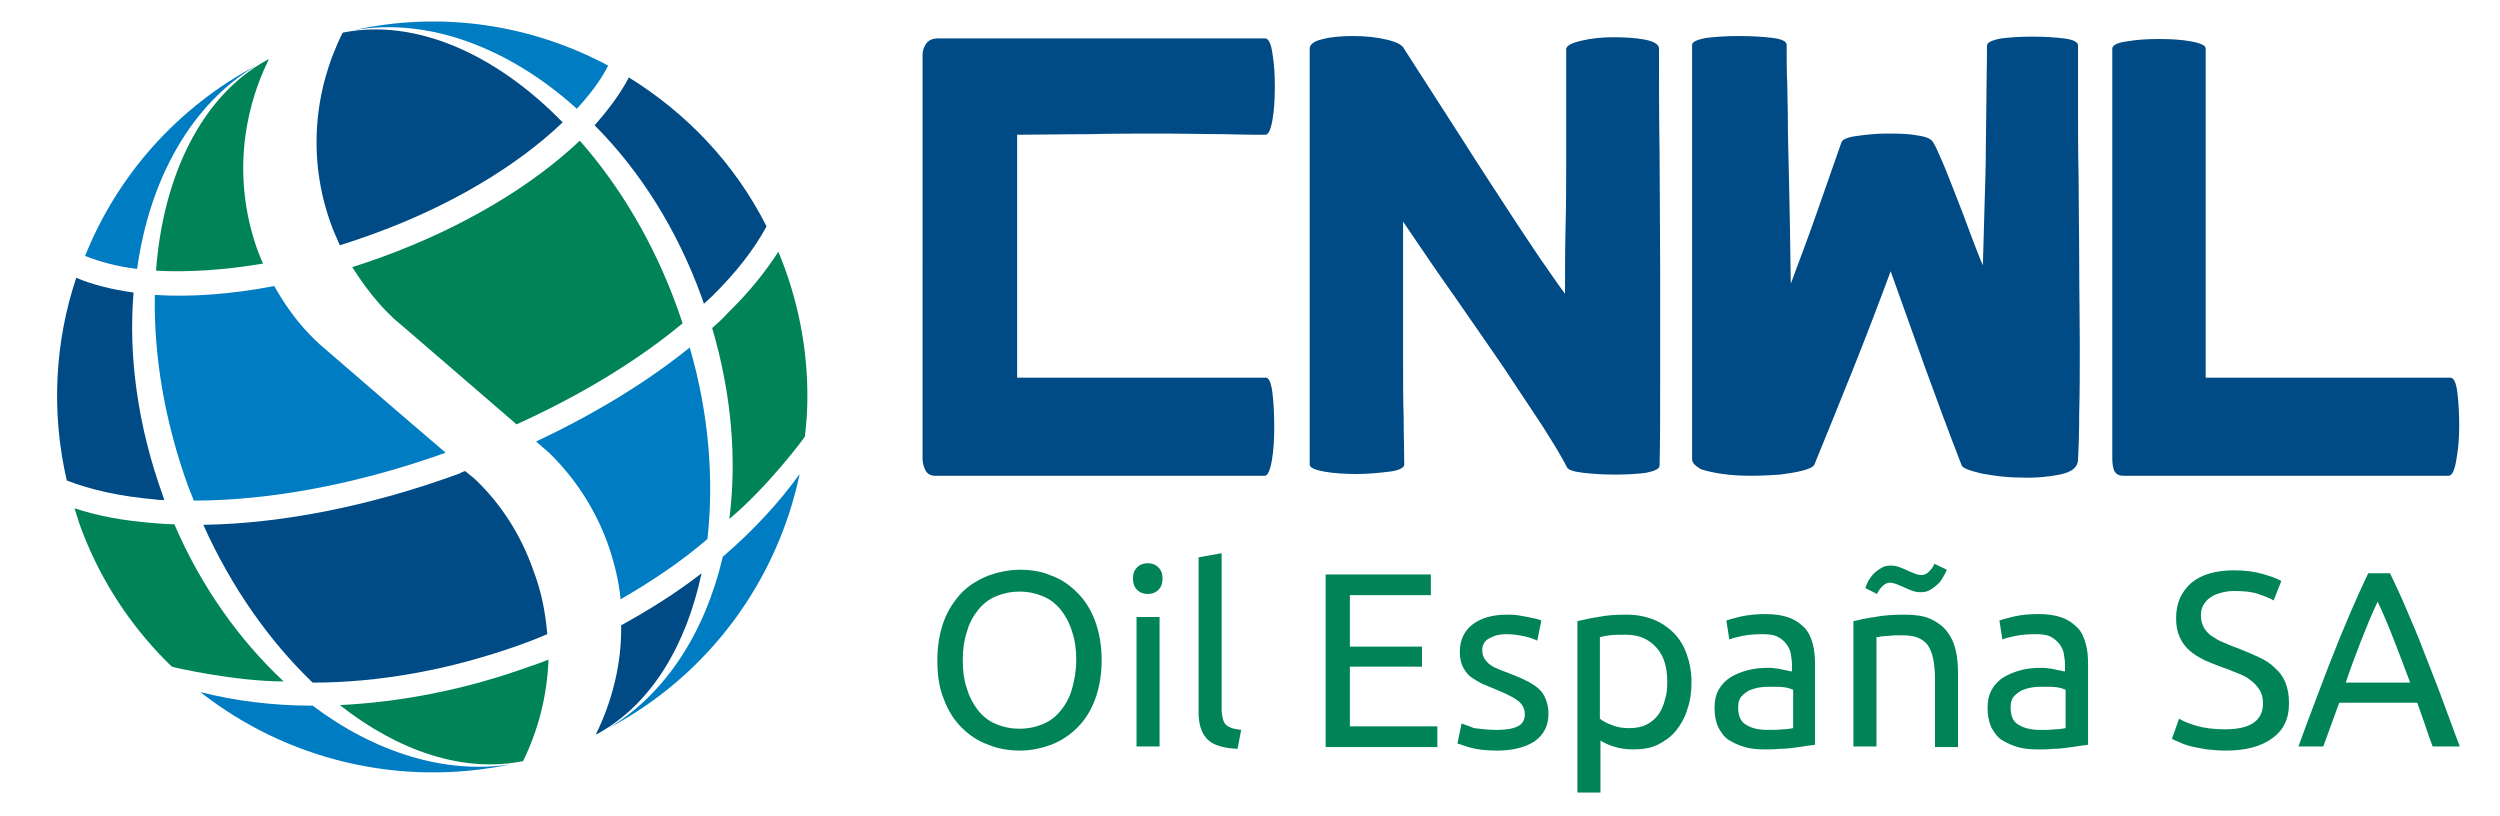 <?xml version="1.0" encoding="utf-8"?>
<!-- Generator: Adobe Illustrator 27.9.0, SVG Export Plug-In . SVG Version: 6.00 Build 0)  -->
<svg version="1.1" id="Layer_1" xmlns="http://www.w3.org/2000/svg" xmlns:xlink="http://www.w3.org/1999/xlink" x="0px" y="0px"
	 viewBox="0 0 423 138" style="enable-background:new 0 0 423 138;" xml:space="preserve">
<style type="text/css">
	.st0{fill-rule:evenodd;clip-rule:evenodd;fill:#008457;}
	.st1{fill-rule:evenodd;clip-rule:evenodd;fill:#004B85;}
	.st2{fill-rule:evenodd;clip-rule:evenodd;fill:#007CC3;}
	.st3{fill:#008457;}
	.st4{fill:#004B85;}
</style>
<g>
	<g>
		<path class="st0" d="M92.8,111.6c-1,0.4-2,0.8-3,1.1c-11,4-22,6.1-32.3,6.6c9.9,7.8,20.9,11.5,30.9,9.5c0,0,0.1,0,0.1,0
			C91.1,123.5,92.6,117.6,92.8,111.6L92.8,111.6z"/>
		<path class="st1" d="M100.8,124.3c0.1-0.1,0.3-0.1,0.4-0.2c8.9-4.9,14.9-14.8,17.5-27.1c-4.1,3.2-8.7,6.1-13.6,8.8
			C105.2,112.3,103.6,118.6,100.8,124.3L100.8,124.3z"/>
		<path class="st2" d="M97.6,18.4c2.3-2.5,4.1-4.9,5.3-7.3C90,4.2,74.8,1.8,59.9,5.1C72.5,2.9,86.2,8.1,97.6,18.4L97.6,18.4z"/>
		<path class="st1" d="M118.8,50.5c0.1,0.3,0.2,0.6,0.3,0.9c0.4-0.4,0.8-0.7,1.2-1.1c4.2-4.1,7.3-8.1,9.4-12
			c-5.4-10.7-13.6-19.2-23.3-25.2c-1.4,2.7-3.4,5.4-5.8,8.1C108.2,28.8,114.6,38.8,118.8,50.5L118.8,50.5z"/>
		<path class="st2" d="M55.3,59.3L67,69.4l8.4,7.2c-14.8,5.3-29.7,8.1-42.6,8.1c-0.3-0.8-0.7-1.7-1-2.5c-4-11.1-5.8-22.2-5.6-32.3
			c6,0.4,12.9-0.1,20.2-1.5c1.7,3,3.6,5.7,5.9,8.1C52.3,56.5,53.7,58,55.3,59.3L55.3,59.3z"/>
		<path class="st2" d="M43.5,11c-13.6,7.2-23.7,18.8-29.1,32.3c2.5,1,5.4,1.8,8.8,2.2C25.3,30.3,32.4,17.5,43.5,11L43.5,11z"/>
		<path class="st0" d="M43.6,42.4c-4-11.1-2.9-22.7,1.9-32.4c-0.1,0.1-0.3,0.1-0.4,0.2c-10.9,6-17.5,19.4-18.7,35.6
			c5.4,0.3,11.6-0.1,18.1-1.2C44.2,43.9,43.9,43.2,43.6,42.4L43.6,42.4z"/>
		<path class="st0" d="M67.8,54.9l11.6,10l8,6.9c10.8-4.9,20.4-10.7,28.1-17.1c-0.3-0.9-0.6-1.7-0.9-2.6c-4-11.1-9.8-20.7-16.5-28.3
			c-7.9,7.5-19.5,14.6-33.5,19.7c-1.7,0.6-3.4,1.2-5,1.7c1.4,2.2,2.9,4.3,4.6,6.2C64.1,51.3,65.9,53.4,67.8,54.9L67.8,54.9z"/>
		<path class="st1" d="M80.4,81.1l-1.7-1.4c-0.3,0.1-0.6,0.2-0.9,0.4c-15,5.5-30.1,8.5-43.4,8.7c4.8,10.7,11.3,19.8,18.5,26.7
			c11.1,0,23.2-2.1,35.4-6.5c1.4-0.5,2.9-1.1,4.3-1.7c-0.3-3.6-1-7.3-2.4-10.9C88.1,90.4,84.7,85.2,80.4,81.1L80.4,81.1z"/>
		<path class="st1" d="M56,37.9c0.4,1.2,1,2.4,1.5,3.6c1.9-0.6,3.7-1.2,5.6-1.9c13.3-4.8,24.6-11.7,32.1-18.9
			C83.9,9.1,70.3,3.1,58.1,5.5c0,0-0.1,0-0.1,0C53.1,15.2,52,26.9,56,37.9L56,37.9z"/>
		<path class="st2" d="M92.9,76.6c4.3,4.2,7.7,9.3,9.9,15.3c1.1,3.1,1.9,6.3,2.2,9.5c5.4-3.1,10.4-6.5,14.7-10.2
			c1.1-9.9,0.3-21.1-3-32.4c-7.3,5.9-16.2,11.3-26,15.9L92.9,76.6L92.9,76.6z"/>
		<path class="st2" d="M52.9,119.4c-6.7,0-13.1-0.8-19-2.3c14.5,11.4,33.7,16.2,52.6,12.2C75.4,131.1,63.4,127.3,52.9,119.4
			L52.9,119.4z"/>
		<path class="st2" d="M102.8,123.3c17.1-9,28.7-25,32.5-43.1c-3.5,4.9-7.9,9.6-13,14C119.3,107,112.6,117.5,102.8,123.3
			L102.8,123.3z"/>
		<path class="st0" d="M48,115.3c-7.4-6.9-13.9-15.9-18.5-26.6c-1.2,0-2.4-0.1-3.6-0.2c-5-0.4-9.4-1.2-13.3-2.5
			c0.3,0.9,0.6,1.9,0.9,2.8c3,8.3,7.6,15.6,13.3,21.7c0,0,1.7,1.8,2.3,2.3C29.2,112.9,39.8,115.3,48,115.3L48,115.3z"/>
		<path class="st0" d="M123.4,87.8c1.3-10,0.4-21.1-2.9-32.3c0.9-0.8,1.8-1.6,2.6-2.5c3.6-3.5,6.4-7,8.6-10.4
			c0.4,0.9,0.7,1.8,1.1,2.8c3,8.3,4.2,16.9,3.7,25.2c0,0-0.2,2.5-0.3,3.2C136.3,73.9,129.7,82.6,123.4,87.8L123.4,87.8z"/>
		<path class="st1" d="M27.8,84.6c-0.1-0.3-0.2-0.6-0.3-0.9c-4.2-11.7-5.8-23.5-4.9-34.2c-3.6-0.5-6.9-1.3-9.7-2.5
			c-3.6,10.8-4.3,22.6-1.6,34.3c4.1,1.6,9.1,2.7,14.9,3.2C26.7,84.6,27.3,84.6,27.8,84.6L27.8,84.6z"/>
	</g>
	<g>
		<g>
			<path class="st3" d="M158.6,111.7c0-2.5,0.4-4.7,1.1-6.6c0.7-1.9,1.8-3.5,3-4.8c1.3-1.3,2.8-2.2,4.5-2.9c1.7-0.6,3.5-1,5.4-1
				c1.9,0,3.7,0.3,5.3,1c1.7,0.6,3.1,1.6,4.4,2.9c1.3,1.3,2.3,2.9,3,4.8c0.7,1.9,1.1,4.1,1.1,6.6c0,2.5-0.4,4.7-1.1,6.6
				c-0.7,1.9-1.7,3.5-3,4.8c-1.3,1.3-2.7,2.2-4.4,2.9c-1.7,0.6-3.4,1-5.3,1c-1.9,0-3.7-0.3-5.4-1c-1.7-0.6-3.2-1.6-4.5-2.9
				c-1.3-1.3-2.3-2.9-3-4.8C158.9,116.4,158.6,114.2,158.6,111.7z M162.9,111.7c0,1.8,0.2,3.4,0.7,4.8c0.4,1.4,1.1,2.7,1.9,3.7
				c0.8,1,1.8,1.8,3,2.3c1.2,0.5,2.5,0.8,4,0.8c1.5,0,2.8-0.3,4-0.8c1.2-0.5,2.2-1.3,3-2.3c0.8-1,1.5-2.2,1.9-3.7
				c0.4-1.4,0.7-3.1,0.7-4.8c0-1.8-0.2-3.4-0.7-4.8c-0.4-1.4-1.1-2.7-1.9-3.7c-0.8-1-1.8-1.8-3-2.3c-1.2-0.5-2.5-0.8-4-0.8
				c-1.5,0-2.8,0.3-4,0.8c-1.2,0.5-2.2,1.3-3,2.3c-0.8,1-1.5,2.2-1.9,3.7C163.1,108.4,162.9,110,162.9,111.7z"/>
			<path class="st3" d="M194.2,100.5c-0.7,0-1.3-0.2-1.8-0.7c-0.5-0.5-0.7-1.1-0.7-1.9c0-0.8,0.2-1.4,0.7-1.9
				c0.5-0.5,1.1-0.7,1.8-0.7c0.7,0,1.3,0.2,1.8,0.7c0.5,0.5,0.7,1.1,0.7,1.9c0,0.8-0.2,1.4-0.7,1.9
				C195.5,100.3,194.9,100.5,194.2,100.5z M196.2,126.3h-3.9v-21.9h3.9V126.3z"/>
			<path class="st3" d="M209.4,126.7c-2.4-0.1-4.1-0.6-5.1-1.6c-1-1-1.5-2.5-1.5-4.6V94.3l3.9-0.7V120c0,0.6,0.1,1.2,0.2,1.6
				c0.1,0.4,0.3,0.8,0.5,1c0.3,0.3,0.6,0.4,1,0.6c0.4,0.1,0.9,0.2,1.6,0.3L209.4,126.7z"/>
			<path class="st3" d="M224.3,126.3V97.2h17.8v3.5h-13.7v8.7h12.2v3.4h-12.2v10.1h14.8v3.5H224.3z"/>
			<path class="st3" d="M253.2,123.5c1.6,0,2.8-0.2,3.6-0.6c0.8-0.4,1.2-1.1,1.2-2c0-1-0.4-1.7-1.1-2.3c-0.8-0.6-2-1.2-3.7-1.9
				c-0.8-0.3-1.6-0.7-2.4-1c-0.8-0.4-1.4-0.8-2-1.2c-0.6-0.5-1-1.1-1.3-1.7s-0.5-1.5-0.5-2.5c0-1.9,0.7-3.5,2.1-4.6
				c1.4-1.1,3.4-1.7,5.8-1.7c0.6,0,1.2,0,1.9,0.1c0.6,0.1,1.2,0.2,1.7,0.3c0.5,0.1,1,0.2,1.4,0.3c0.4,0.1,0.7,0.2,0.9,0.3l-0.7,3.4
				c-0.4-0.2-1.1-0.5-2-0.7c-0.9-0.2-2-0.4-3.2-0.4c-1.1,0-2,0.2-2.9,0.7c-0.8,0.4-1.2,1.1-1.2,2c0,0.5,0.1,0.9,0.3,1.3
				c0.2,0.4,0.5,0.7,0.8,1c0.4,0.3,0.8,0.6,1.4,0.8c0.6,0.3,1.2,0.5,2,0.8c1,0.4,2,0.8,2.8,1.2c0.8,0.4,1.5,0.8,2.1,1.3
				c0.6,0.5,1,1.1,1.3,1.8c0.3,0.7,0.5,1.6,0.5,2.6c0,2-0.8,3.5-2.3,4.6c-1.5,1-3.6,1.6-6.4,1.6c-1.9,0-3.5-0.2-4.5-0.5
				c-1.1-0.3-1.8-0.6-2.2-0.7l0.7-3.4c0.4,0.2,1.2,0.4,2.1,0.8C250.3,123.3,251.6,123.5,253.2,123.5z"/>
			<path class="st3" d="M286.2,115.4c0,1.7-0.2,3.2-0.7,4.6c-0.4,1.4-1.1,2.6-1.9,3.6c-0.8,1-1.9,1.8-3.1,2.4
				c-1.2,0.6-2.6,0.8-4.2,0.8c-1.3,0-2.4-0.2-3.3-0.5c-1-0.3-1.7-0.7-2.2-1v8.8h-3.9v-29c0.9-0.2,2.1-0.5,3.5-0.7
				c1.4-0.3,3-0.4,4.8-0.4c1.7,0,3.2,0.3,4.5,0.8c1.3,0.5,2.5,1.3,3.5,2.3c1,1,1.7,2.2,2.2,3.6C285.9,112.1,286.2,113.7,286.2,115.4
				z M282.1,115.4c0-2.6-0.6-4.5-1.9-5.9c-1.3-1.4-2.9-2.1-5.1-2.1c-1.2,0-2.1,0-2.8,0.1c-0.7,0.1-1.2,0.2-1.6,0.3v13.8
				c0.5,0.4,1.2,0.8,2.1,1.1c0.9,0.4,1.9,0.5,2.9,0.5c1.1,0,2.1-0.2,2.9-0.6s1.5-1,2-1.7c0.5-0.7,0.9-1.6,1.1-2.5
				C282,117.6,282.1,116.5,282.1,115.4z"/>
			<path class="st3" d="M298.7,103.9c1.6,0,2.9,0.2,4,0.6c1.1,0.4,1.9,1,2.6,1.7c0.7,0.7,1.1,1.6,1.4,2.7c0.3,1,0.4,2.2,0.4,3.4
				v13.7c-0.3,0.1-0.8,0.1-1.4,0.2c-0.6,0.1-1.3,0.2-2,0.3c-0.8,0.1-1.6,0.2-2.5,0.2c-0.9,0.1-1.8,0.1-2.6,0.1
				c-1.2,0-2.4-0.1-3.4-0.4c-1-0.3-1.9-0.7-2.7-1.2c-0.8-0.5-1.3-1.3-1.8-2.2c-0.4-0.9-0.6-2-0.6-3.2c0-1.2,0.2-2.2,0.7-3.1
				c0.5-0.9,1.2-1.6,2-2.1s1.8-0.9,2.9-1.2c1.1-0.3,2.3-0.4,3.5-0.4c0.4,0,0.8,0,1.2,0.1c0.4,0,0.8,0.1,1.2,0.2
				c0.4,0.1,0.7,0.1,1,0.2c0.3,0.1,0.5,0.1,0.6,0.1v-1.1c0-0.6-0.1-1.3-0.2-1.9c-0.1-0.6-0.4-1.2-0.8-1.7c-0.4-0.5-0.9-0.9-1.5-1.2
				c-0.6-0.3-1.5-0.4-2.5-0.4c-1.3,0-2.4,0.1-3.4,0.3c-1,0.2-1.7,0.4-2.2,0.6l-0.5-3.2c0.5-0.2,1.3-0.4,2.5-0.7
				C296.1,104,297.4,103.9,298.7,103.9z M299.1,123.5c0.9,0,1.7,0,2.5-0.1c0.7,0,1.3-0.1,1.8-0.2v-6.5c-0.3-0.1-0.7-0.3-1.4-0.4
				c-0.6-0.1-1.4-0.1-2.3-0.1c-0.6,0-1.2,0-1.9,0.1c-0.7,0.1-1.3,0.3-1.8,0.5c-0.5,0.3-1,0.6-1.4,1.1c-0.4,0.5-0.5,1.1-0.5,1.8
				c0,1.4,0.4,2.4,1.3,2.9C296.3,123.2,297.5,123.5,299.1,123.5z"/>
			<path class="st3" d="M313.6,105.1c0.9-0.2,2.1-0.5,3.6-0.7c1.5-0.3,3.2-0.4,5.1-0.4c1.7,0,3.2,0.2,4.3,0.7
				c1.1,0.5,2.1,1.2,2.8,2.1c0.7,0.9,1.2,1.9,1.5,3.2c0.3,1.2,0.4,2.6,0.4,4.1v12.3h-3.9v-11.4c0-1.3-0.1-2.5-0.3-3.5
				c-0.2-1-0.5-1.7-0.9-2.3c-0.4-0.6-1-1-1.7-1.3c-0.7-0.3-1.6-0.4-2.6-0.4c-0.4,0-0.9,0-1.3,0c-0.4,0-0.9,0.1-1.3,0.1
				c-0.4,0-0.8,0.1-1.1,0.1c-0.3,0.1-0.6,0.1-0.7,0.1v18.5h-3.9V105.1z M329.4,96.4c-0.1,0.3-0.3,0.7-0.6,1.2s-0.5,0.9-0.9,1.2
				c-0.4,0.4-0.8,0.7-1.3,1c-0.5,0.3-1,0.4-1.6,0.4c-0.6,0-1.1-0.1-1.6-0.3c-0.5-0.2-1-0.4-1.4-0.6c-0.5-0.2-0.9-0.4-1.2-0.5
				c-0.3-0.1-0.7-0.2-1-0.2c-0.5,0-0.9,0.2-1.3,0.6c-0.4,0.4-0.7,0.8-0.9,1.3l-2-1c0.1-0.3,0.3-0.7,0.5-1.2c0.3-0.4,0.6-0.9,0.9-1.2
				c0.4-0.4,0.8-0.7,1.3-1c0.5-0.3,1-0.4,1.6-0.4c0.6,0,1.1,0.1,1.6,0.3c0.5,0.2,1,0.4,1.4,0.6c0.5,0.2,0.9,0.4,1.2,0.5
				c0.3,0.1,0.7,0.2,1,0.2c0.5,0,0.9-0.2,1.3-0.6c0.4-0.4,0.7-0.8,0.9-1.3L329.4,96.4z"/>
			<path class="st3" d="M344.9,103.9c1.6,0,2.9,0.2,4,0.6c1.1,0.4,1.9,1,2.6,1.7c0.7,0.7,1.1,1.6,1.4,2.7c0.3,1,0.4,2.2,0.4,3.4
				v13.7c-0.3,0.1-0.8,0.1-1.4,0.2c-0.6,0.1-1.3,0.2-2,0.3c-0.8,0.1-1.6,0.2-2.5,0.2c-0.9,0.1-1.8,0.1-2.6,0.1
				c-1.2,0-2.4-0.1-3.4-0.4c-1-0.3-1.9-0.7-2.7-1.2c-0.8-0.5-1.3-1.3-1.8-2.2c-0.4-0.9-0.6-2-0.6-3.2c0-1.2,0.2-2.2,0.7-3.1
				c0.5-0.9,1.2-1.6,2-2.1s1.8-0.9,2.9-1.2c1.1-0.3,2.3-0.4,3.5-0.4c0.4,0,0.8,0,1.2,0.1c0.4,0,0.8,0.1,1.2,0.2
				c0.4,0.1,0.7,0.1,1,0.2c0.3,0.1,0.5,0.1,0.6,0.1v-1.1c0-0.6-0.1-1.3-0.2-1.9c-0.1-0.6-0.4-1.2-0.8-1.7c-0.4-0.5-0.9-0.9-1.5-1.2
				c-0.6-0.3-1.5-0.4-2.5-0.4c-1.3,0-2.4,0.1-3.4,0.3c-1,0.2-1.7,0.4-2.2,0.6l-0.5-3.2c0.5-0.2,1.3-0.4,2.5-0.7
				C342.2,104,343.5,103.9,344.9,103.9z M345.2,123.5c0.9,0,1.7,0,2.5-0.1c0.7,0,1.3-0.1,1.8-0.2v-6.5c-0.3-0.1-0.7-0.3-1.4-0.4
				c-0.6-0.1-1.4-0.1-2.3-0.1c-0.6,0-1.2,0-1.9,0.1c-0.7,0.1-1.3,0.3-1.8,0.5c-0.5,0.3-1,0.6-1.4,1.1c-0.4,0.5-0.5,1.1-0.5,1.8
				c0,1.4,0.4,2.4,1.3,2.9C342.4,123.2,343.7,123.5,345.2,123.5z"/>
			<path class="st3" d="M376.5,123.4c4.3,0,6.4-1.5,6.4-4.4c0-0.9-0.2-1.7-0.6-2.3c-0.4-0.6-0.9-1.2-1.5-1.6
				c-0.6-0.5-1.4-0.9-2.2-1.2c-0.8-0.3-1.7-0.7-2.6-1c-1.1-0.4-2.1-0.8-3-1.2c-1-0.5-1.8-1-2.5-1.6c-0.7-0.6-1.3-1.4-1.7-2.3
				c-0.4-0.9-0.6-1.9-0.6-3.2c0-2.6,0.9-4.5,2.6-6c1.7-1.4,4.1-2.1,7.2-2.1c1.8,0,3.4,0.2,4.8,0.6s2.5,0.8,3.2,1.2l-1.3,3.3
				c-0.6-0.4-1.5-0.7-2.6-1.1c-1.2-0.4-2.5-0.5-4.1-0.5c-0.8,0-1.5,0.1-2.2,0.3c-0.7,0.2-1.3,0.4-1.8,0.8c-0.5,0.3-0.9,0.8-1.2,1.3
				c-0.3,0.5-0.4,1.1-0.4,1.8c0,0.8,0.2,1.4,0.5,2c0.3,0.5,0.7,1,1.3,1.4c0.6,0.4,1.2,0.8,2,1.1c0.7,0.3,1.6,0.7,2.5,1
				c1.3,0.5,2.4,1,3.5,1.5c1.1,0.5,2,1.1,2.7,1.8c0.8,0.7,1.4,1.5,1.8,2.5c0.4,1,0.6,2.1,0.6,3.5c0,2.6-0.9,4.5-2.8,5.9
				c-1.9,1.4-4.5,2.1-7.9,2.1c-1.2,0-2.2-0.1-3.2-0.2c-1-0.2-1.8-0.3-2.6-0.5s-1.4-0.4-2-0.7c-0.5-0.2-1-0.4-1.3-0.6l1.2-3.4
				c0.6,0.4,1.6,0.8,2.9,1.2C373,123.2,374.6,123.4,376.5,123.4z"/>
			<path class="st3" d="M411.6,126.3c-0.5-1.3-0.9-2.5-1.3-3.7c-0.4-1.2-0.9-2.5-1.3-3.7h-13.2l-2.7,7.4h-4.2
				c1.1-3.1,2.2-5.9,3.2-8.6c1-2.6,1.9-5.1,2.9-7.5c0.9-2.4,1.9-4.6,2.8-6.8c0.9-2.1,1.9-4.3,2.9-6.4h3.7c1,2.1,2,4.2,2.9,6.4
				c0.9,2.1,1.9,4.4,2.8,6.8c0.9,2.4,1.9,4.8,2.9,7.5c1,2.6,2,5.5,3.2,8.6H411.6z M407.8,115.5c-0.9-2.4-1.8-4.8-2.7-7.1
				c-0.9-2.3-1.8-4.5-2.8-6.6c-1,2.1-1.9,4.3-2.8,6.6c-0.9,2.3-1.8,4.7-2.6,7.1H407.8z"/>
		</g>
		<g>
			<g>
				<path class="st4" d="M215.3,66.5c0.2,1.7,0.3,3.6,0.3,5.7s-0.1,4-0.4,5.7c-0.3,1.7-0.7,2.6-1.2,2.6h-55.8
					c-0.7,0-1.3-0.3-1.6-0.9c-0.3-0.6-0.5-1.2-0.5-2V9.2c0-0.6,0.2-1.2,0.6-1.8c0.4-0.6,1.1-0.9,2-0.9h55.4c0.5,0,1,0.9,1.2,2.6
					c0.3,1.7,0.4,3.6,0.4,5.6c0,2-0.1,3.9-0.4,5.6c-0.3,1.7-0.7,2.5-1.2,2.5c-1.5,0-3.9,0-7.1-0.1c-3.2,0-6.7-0.1-10.6-0.1
					c-3.9,0-8,0-12.2,0.1c-4.3,0-8.3,0.1-12.1,0.1v41.1h42.1C214.7,63.9,215.1,64.8,215.3,66.5z"/>
			</g>
			<g>
				<path class="st4" d="M280.7,8.2c0,5.2,0,11,0.1,17.6c0,6.5,0.1,13.1,0.1,19.6c0,6.5,0,12.8,0,18.6c0,5.9,0,10.8-0.1,14.8
					c0,0.5-0.8,0.9-2.3,1.2c-1.5,0.2-3.3,0.3-5.2,0.3s-3.7-0.1-5.4-0.3c-1.7-0.2-2.6-0.5-2.8-1c-0.8-1.6-2.2-3.9-4.1-6.9
					c-1.9-2.9-4.2-6.3-6.7-10.1c-2.6-3.8-5.4-7.8-8.3-12c-3-4.2-5.8-8.4-8.6-12.5c0,4,0,8,0,11.9c0,3.9,0,7.7,0,11.3
					c0,3.6,0,6.9,0.1,9.9c0,3,0.1,5.7,0.1,8c0,0.5-0.8,1-2.5,1.2s-3.5,0.4-5.5,0.4c-2,0-3.8-0.1-5.5-0.4c-1.7-0.3-2.5-0.7-2.5-1.2
					V8.2c0-0.7,0.8-1.3,2.3-1.6c1.5-0.4,3.3-0.5,5.2-0.5c1.9,0,3.8,0.2,5.5,0.6c1.7,0.4,2.7,0.9,3,1.6c3.4,5.3,6.7,10.4,9.9,15.4
					c1.4,2.2,2.8,4.4,4.3,6.7c1.5,2.3,3,4.6,4.5,6.9s3,4.5,4.4,6.6c1.5,2.1,2.8,4.1,4.1,5.8c0-3.8,0-7.7,0.1-11.6s0.1-7.7,0.1-11.4
					s0-7,0-10.2c0-3.2,0-5.9,0-8.2c0-0.5,0.8-1,2.5-1.4c1.7-0.4,3.5-0.6,5.4-0.6c2,0,3.8,0.1,5.4,0.4C279.8,7,280.7,7.5,280.7,8.2z"
					/>
			</g>
			<g>
				<path class="st4" d="M286.3,77.7c0-2.6,0-6.4,0-11.2c0-4.9,0-10.4,0-16.6c0-6.2,0-12.9,0-20.2s0-14.6,0-22.1
					c0-0.5,0.8-0.9,2.5-1.2c1.7-0.2,3.5-0.3,5.5-0.3c2,0,3.8,0.1,5.5,0.3c1.7,0.2,2.5,0.6,2.5,1.2c0,2.5,0,4.7,0.1,6.4
					c0,1.7,0.1,3.8,0.1,6.3c0,2.5,0.1,5.9,0.2,10.1c0.1,4.2,0.2,10.1,0.3,17.6c1.5-4,3-8,4.4-12c1.4-4,2.8-8,4.2-12
					c0.2-0.4,1-0.8,2.6-1c1.5-0.2,3.2-0.4,5-0.4c1.8,0,3.5,0,5.1,0.3c1.6,0.2,2.5,0.6,2.8,1.2c0.4,0.6,0.9,1.8,1.6,3.4
					c0.7,1.6,1.4,3.5,2.2,5.5c0.8,2,1.6,4.1,2.4,6.3c0.8,2.1,1.5,4,2.2,5.6c0.1-3.9,0.2-7.5,0.3-10.7c0.1-3.2,0.2-6.3,0.2-9.2
					c0-2.9,0.1-5.7,0.1-8.5c0-2.8,0.1-5.7,0.1-8.8c0-0.5,0.8-0.9,2.4-1.2c1.6-0.2,3.4-0.3,5.3-0.3c1.9,0,3.7,0.1,5.3,0.3
					c1.6,0.2,2.4,0.6,2.4,1.2c0,2.5,0,5.8,0,9.7c0,3.9,0,8.2,0.1,12.8c0,4.6,0.1,9.3,0.1,14.2c0,4.9,0.1,9.4,0.1,13.8
					s0,8.2-0.1,11.7c0,3.5-0.1,6.1-0.2,8c-0.1,1.2-1.1,2-3.1,2.4c-2,0.4-4.2,0.6-6.6,0.5c-2.4,0-4.6-0.3-6.7-0.7
					c-2-0.5-3.2-0.9-3.3-1.4c-2.1-5.4-4.1-10.8-6.1-16.3c-2-5.5-3.9-11-5.9-16.5c-2,5.4-4.1,10.9-6.3,16.4
					c-2.2,5.5-4.4,10.9-6.6,16.3c-0.2,0.4-0.8,0.7-1.9,1c-1.1,0.3-2.4,0.5-3.9,0.7c-1.5,0.1-3.1,0.2-4.9,0.2c-1.8,0-3.4-0.1-4.8-0.3
					c-1.5-0.2-2.7-0.5-3.7-0.8C286.8,78.8,286.3,78.3,286.3,77.7z"/>
			</g>
			<g>
				<path class="st4" d="M415.8,66.5c0.2,1.7,0.3,3.6,0.3,5.7c0,2.1-0.2,4-0.5,5.7c-0.3,1.7-0.7,2.6-1.3,2.6h-55
					c-0.8,0-1.3-0.3-1.6-0.9c-0.2-0.6-0.3-1.2-0.3-2V8.2c0-0.5,0.8-1,2.5-1.2c1.7-0.3,3.5-0.4,5.4-0.4c1.9,0,3.8,0.1,5.4,0.4
					c1.7,0.3,2.5,0.7,2.5,1.2c0,3.7,0,7.9,0,12.6c0,4.7,0,9.5,0,14.4c0,5,0,9.9,0,14.8s0,9.5,0,13.9h41.4
					C415.2,63.9,415.6,64.8,415.8,66.5z"/>
			</g>
		</g>
	</g>
</g>
</svg>
